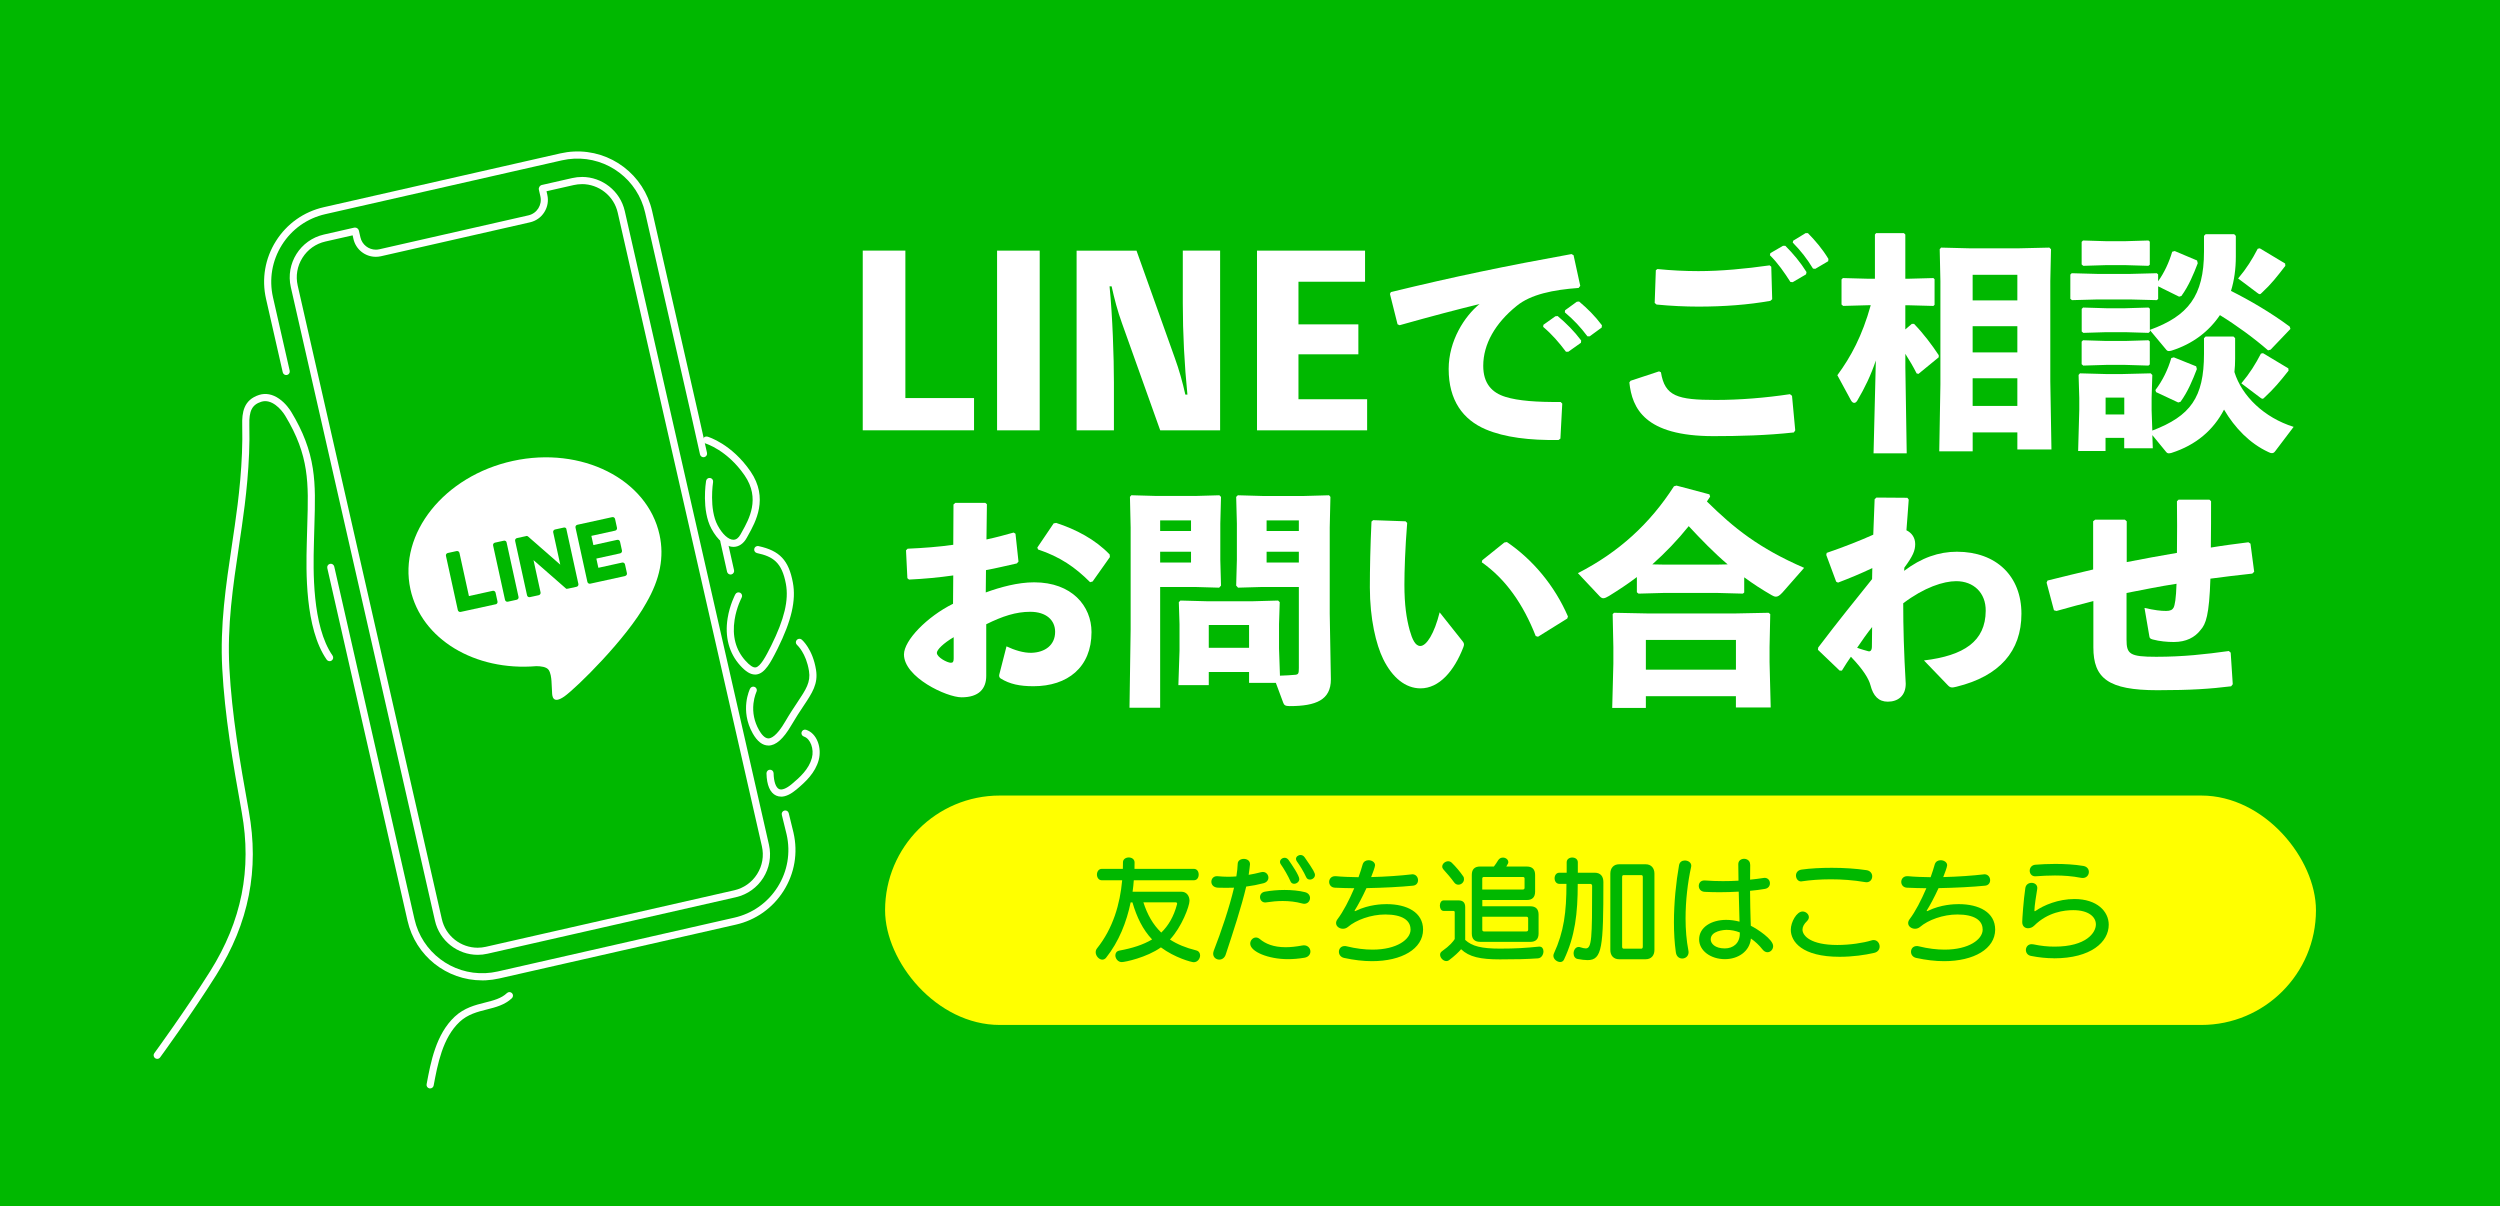 <?xml version="1.0" encoding="UTF-8"?>
<svg id="_レイヤー_1" data-name="レイヤー_1" xmlns="http://www.w3.org/2000/svg" version="1.1" viewBox="0 0 784.62 378.52">
  <!-- Generator: Adobe Illustrator 29.8.1, SVG Export Plug-In . SVG Version: 2.1.1 Build 2)  -->
  <defs>
    <style>
      .st0 {
        fill: #fff;
      }

      .st1 {
        fill: #ff0;
      }

      .st2 {
        fill: #00b800;
      }
    </style>
  </defs>
  <rect class="st2" width="784.62" height="378.52"/>
  <rect class="st1" x="277.78" y="249.68" width="449.08" height="72" rx="36" ry="36"/>
  <g>
    <g>
      <g>
        <path class="st0" d="M151.31,307.69c-11.17,0-20.91-7.71-23.41-18.72l-25.18-110.67c-.14-.6.24-1.2.84-1.34.6-.14,1.2.24,1.34.84l25.18,110.67c2.35,10.33,11.73,17.46,22.3,16.95,1.28-.06,2.56-.24,3.81-.52l74.26-16.89c5.68-1.29,10.52-4.72,13.62-9.65,3.1-4.93,4.1-10.77,2.81-16.45l-1.51-6.17c-.15-.6.22-1.21.82-1.35.6-.15,1.21.22,1.35.82l1.51,6.18s0,.01,0,.02c1.43,6.26.33,12.71-3.1,18.15-3.42,5.44-8.76,9.22-15.02,10.64l-74.26,16.89c-1.38.31-2.8.51-4.2.58-.39.02-.78.03-1.17.03Z"/>
        <path class="st0" d="M220.79,143.5c-.51,0-.97-.35-1.09-.87l-2.6-11.62-14.62-64.26c-2.35-10.33-11.73-17.46-22.3-16.95-1.28.06-2.56.24-3.81.52l-74.26,16.89c-5.68,1.29-10.52,4.72-13.62,9.65-3.1,4.93-4.1,10.78-2.81,16.46l5.24,23.03c.14.6-.24,1.2-.84,1.34-.6.14-1.2-.24-1.34-.84l-5.24-23.03c-1.43-6.26-.33-12.71,3.1-18.15,3.42-5.44,8.76-9.22,15.02-10.64l74.26-16.89c1.38-.31,2.8-.51,4.2-.58,11.65-.56,21.99,7.3,24.59,18.69l14.62,64.26,2.6,11.62c.14.6-.24,1.2-.85,1.34-.08.02-.16.03-.25.03Z"/>
        <path class="st0" d="M229.28,180.31c-.51,0-.97-.35-1.09-.87l-2.1-9.38c-.14-.6.24-1.2.85-1.34.6-.14,1.2.24,1.34.85l2.1,9.38c.14.6-.24,1.2-.85,1.34-.08.02-.16.03-.25.03Z"/>
        <path class="st0" d="M182.64,57.78c2.57,0,5.11.88,7.14,2.49,2.09,1.65,3.51,3.9,4.1,6.5l45.24,198.83c.68,3.01.16,6.1-1.49,8.71-1.64,2.61-4.2,4.43-7.21,5.11l-77.94,17.73c-.85.19-1.71.29-2.57.29-2.57,0-5.11-.88-7.14-2.49-2.09-1.65-3.51-3.9-4.1-6.5l-45.24-198.83c-.68-3.01-.16-6.1,1.49-8.71,1.64-2.61,4.2-4.43,7.21-5.11l8.54-1.94.25,1.11c.75,3.31,3.65,5.63,7.04,5.63.54,0,1.08-.06,1.61-.18l46.76-10.64c1.88-.43,3.49-1.56,4.51-3.2,1.03-1.63,1.36-3.57.93-5.45l-.25-1.11,8.54-1.94c.85-.19,1.71-.29,2.57-.29ZM182.64,55.54c-1.01,0-2.04.11-3.07.35l-9.49,2.16c-.68.15-1.1.83-.95,1.5l.47,2.07c.61,2.69-1.07,5.36-3.76,5.97l-46.76,10.64c-.37.08-.75.13-1.11.13-2.28,0-4.34-1.57-4.86-3.89l-.47-2.07c-.13-.58-.65-.98-1.22-.98-.09,0-.19.01-.28.03l-9.49,2.16c-7.42,1.69-12.07,9.08-10.38,16.5l45.24,198.83c1.45,6.39,7.14,10.73,13.43,10.73,1.01,0,2.04-.11,3.07-.35l77.94-17.73c7.42-1.69,12.07-9.08,10.38-16.5l-45.24-198.83c-1.45-6.39-7.14-10.73-13.43-10.73h0Z"/>
      </g>
      <g>
        <path class="st0" d="M49.33,332.32c-.23,0-.46-.07-.66-.22-.5-.36-.61-1.06-.24-1.56.1-.13,9.82-13.45,17.54-25.74,9.88-15.73,13.12-32.02,9.91-49.81-2.88-16-5.34-30.44-6.13-45.17-.73-13.54,1.12-25.96,3.09-39.11.28-1.88.57-3.83.85-5.77,1.15-7.91,2.63-19.78,2.33-31.48-.11-4.02.46-7.95,5.29-9.51,2.05-.66,4.23-.25,6.29,1.19,2.05,1.42,3.37,3.4,3.84,4.18,3.66,6.06,5.81,11.69,6.74,17.7.87,5.55.69,11.16.5,17.66-.05,1.63-.1,3.33-.14,5.1,0,.36-.02.76-.03,1.19-.19,7.62-.63,25.46,5.86,34.78.35.51.23,1.2-.28,1.56-.51.35-1.2.23-1.56-.28-6.91-9.91-6.45-28.27-6.26-36.11.01-.42.02-.82.03-1.18.04-1.78.09-3.48.14-5.12.4-12.99.66-21.58-6.92-34.13-1.28-2.12-4.31-5.43-7.53-4.4-2.88.93-3.86,2.84-3.74,7.32.31,11.86-1.19,23.86-2.35,31.85-.28,1.94-.57,3.89-.85,5.78-1.95,13.03-3.79,25.35-3.06,38.66.79,14.6,3.23,28.97,6.1,44.89,1.67,9.25,1.67,17.88,0,26.38-1.69,8.58-5.03,16.76-10.21,25.02-7.76,12.36-17.53,25.74-17.63,25.87-.22.3-.56.46-.9.46Z"/>
        <path class="st0" d="M134.99,341.61c-.07,0-.14,0-.21-.02-.61-.11-1.01-.7-.89-1.3,1.3-6.98,2.92-15.67,8.81-21.2,2.98-2.79,6.46-3.67,9.54-4.44,2.62-.66,5.09-1.28,6.87-2.98.45-.43,1.15-.41,1.58.03.43.45.41,1.15-.03,1.58-2.21,2.11-5.08,2.84-7.87,3.54-2.95.74-6,1.51-8.55,3.9-5.35,5.02-6.9,13.31-8.14,19.97-.1.54-.57.91-1.1.91Z"/>
      </g>
      <g>
        <path class="st0" d="M236.96,211.7c-1.45,0-2.92-.91-4.69-2.88-3.48-3.88-4.83-8.99-3.91-14.77.69-4.3,2.37-7.43,2.44-7.56.29-.54.97-.74,1.52-.45.54.29.74.97.45,1.52h0s-1.6,2.98-2.21,6.92c-.81,5.14.33,9.47,3.38,12.86,1.36,1.52,2.44,2.23,3.2,2.13,1.49-.2,3.24-3.49,4.91-6.85,4.13-8.33,5.55-14.3,4.6-19.38-1.27-6.78-4.05-8.58-9.07-9.66-.6-.13-.99-.73-.86-1.33.13-.6.73-.99,1.33-.86,6.66,1.44,9.48,4.44,10.79,11.44,1.05,5.58-.43,11.99-4.8,20.78-1.36,2.73-2.26,4.33-3.11,5.5-1.15,1.59-2.27,2.4-3.5,2.57-.16.02-.32.03-.48.03Z"/>
        <path class="st0" d="M241.17,233.98s-.02,0-.03,0c-1.83-.01-3.47-1.29-4.89-3.79-4.11-7.28-.98-13.8-.84-14.07.27-.55.94-.78,1.5-.51.55.27.78.94.51,1.5h0s-.7,1.47-.95,3.67c-.32,2.91.26,5.71,1.73,8.32.68,1.21,1.75,2.64,2.95,2.65h0c.83,0,2.61-.69,5.28-5.28,1.41-2.43,2.7-4.35,3.83-6.05,2.71-4.07,4.2-6.31,3.64-9.83-.9-5.65-3.71-8.13-3.73-8.15-.47-.4-.53-1.1-.13-1.57.4-.47,1.11-.53,1.58-.13.14.12,3.45,2.98,4.49,9.5.7,4.38-1.16,7.18-3.99,11.42-1.11,1.67-2.37,3.56-3.75,5.94-2.5,4.3-4.86,6.39-7.21,6.39Z"/>
        <path class="st0" d="M245.14,250.02c-.55,0-1.06-.11-1.55-.33-1.91-.87-2.95-3.28-3.03-6.98-.01-.62.48-1.13,1.09-1.14.62-.01,1.13.48,1.14,1.09.06,2.66.7,4.52,1.73,4.99.87.4,2.28-.16,3.97-1.56,2.57-2.14,5.39-4.71,6.32-8.21.75-2.8-.47-6.07-2.5-6.71-.59-.19-.91-.82-.73-1.4.19-.59.82-.91,1.4-.73,1.64.52,2.95,1.88,3.69,3.82.67,1.75.77,3.79.3,5.6-1.1,4.14-4.22,7-7.05,9.36-1.77,1.47-3.37,2.21-4.77,2.21Z"/>
        <path class="st0" d="M230.19,171.63h-.01c-2.45,0-4.97-2.09-6.91-5.7-3.12-5.81-1.73-14.63-1.67-15,.1-.61.67-1.02,1.28-.92.61.1,1.02.67.92,1.28h0c-.01.08-1.32,8.45,1.43,13.59,1.49,2.79,3.39,4.52,4.95,4.52h0c.87,0,1.62-.56,2.23-1.67.15-.27.31-.56.48-.87,2.17-3.88,5.81-10.38.81-17.65-5.5-8-12.22-10.01-12.29-10.03-.59-.17-.94-.79-.77-1.38.17-.59.79-.94,1.38-.77.31.09,7.56,2.26,13.52,10.91,5.78,8.41,1.56,15.95-.71,20.01-.17.3-.33.58-.47.85-1,1.83-2.49,2.84-4.19,2.84Z"/>
      </g>
    </g>
    <g>
      <path class="st0" d="M206.99,167.83c-3.82-17.47-24.49-27.88-46.03-23.17-21.54,4.71-35.98,22.77-32.15,40.28,3.43,15.68,20.22,25.75,39.52,24.13,1.35.01,3.19.19,3.87,1.19.62.9.81,2.47.88,3.49,0,0,.12,2.85.18,3.45.03,1.03.07,4.01,3.84,1.39,3.79-2.67,19.59-18.18,25.74-29.39h0c4.32-7.47,5.68-14.37,4.15-21.37Z"/>
      <g>
        <path class="st2" d="M196.19,180.79l-10.95,2.4h0c-.4.09-.8-.17-.89-.57h0l-3.73-17.03h0c-.09-.4.17-.8.57-.89h0l10.95-2.4c.4-.09.8.17.89.57l.61,2.78c.09.4-.17.8-.57.89l-7.47,1.64.63,2.89,7.47-1.64c.4-.09.8.17.89.57l.61,2.78c.09.4-.17.8-.57.89l-7.47,1.64.63,2.89,7.47-1.64c.4-.09.8.17.89.57l.61,2.78c.08.37-.18.77-.58.86Z"/>
        <path class="st2" d="M155.57,189.67c.4-.09.66-.49.57-.89l-.61-2.78c-.09-.4-.49-.66-.89-.57l-7.47,1.64-2.97-13.55c-.09-.4-.49-.66-.89-.57l-2.78.61c-.4.09-.66.49-.57.89l3.73,17.03h0c.09.4.49.66.89.57h0l10.99-2.4v.04Z"/>
        <path class="st2" d="M158.11,169.7l-2.78.61c-.4.09-.66.49-.57.89l3.74,17.07c.09.4.49.66.89.57l2.78-.61c.4-.09.66-.49.57-.89l-3.74-17.07c-.05-.41-.45-.67-.89-.57Z"/>
        <path class="st2" d="M176.97,165.57l-2.78.61c-.4.09-.66.49-.57.89l2.22,10.15-10.11-8.84s-.04-.03-.09-.06h0l-.04-.03h0l-.04-.03h-.04s-.04-.02-.04-.02h-.04s-.04.02-.04-.02h-.04s-.04.02-.04-.02h-.04s-.04.02-.04.02h-.04s-.04.02-.04.02h-.04s-.04.02-.04.02h-.04s0,0-.04.02l-2.75.6c-.4.09-.66.49-.57.89l3.74,17.07c.09.4.49.66.89.57l2.78-.61c.4-.09.66-.49.57-.89l-2.21-10.11,10.11,8.84c.05.07.14.12.22.14h0l.04.03h.04s.04-.02.04-.02h.04s0,0,.04-.02h.04c.07-.02.12,0,.19-.01l2.75-.6c.4-.09.66-.49.57-.89l-3.74-17.07c.01-.46-.39-.72-.83-.63Z"/>
      </g>
    </g>
  </g>
  <g>
    <path class="st0" d="M305.7,124.93v10.12h-34.93v-56.4h13.38v46.28h21.55Z"/>
    <path class="st0" d="M326.31,135.06h-13.38v-56.4h13.38v56.4Z"/>
    <path class="st0" d="M382.93,78.66v56.4h-18.8l-12-33.62c-1.37-3.76-2.39-7.67-3.25-11.57h-.65c.94,9.26,1.37,22.27,1.37,30.15v15.04h-11.71v-56.4h18.8l12,33.62c1.37,3.76,2.46,7.67,3.33,11.57h.65c-.94-9.33-1.45-19.23-1.45-28.64v-16.56h11.71Z"/>
    <path class="st0" d="M429.07,125.3v9.76h-34.56v-56.4h33.91v9.76h-20.9v13.38h18.8v9.4h-18.8v14.1h21.55Z"/>
    <path class="st0" d="M438.62,101.79l-2.39-9.54.29-.58c20.17-4.92,36.3-8.24,56.69-11.93l.65.36,2.1,9.62-.51.65c-8.03.58-15.04,2.02-19.45,5.64-6.72,5.42-10.49,12-10.49,18.8,0,5.57,2.75,8.46,7.01,9.76,3.98,1.23,9.76,1.66,17.28,1.59l.51.51-.58,10.99-.58.43c-9.04.14-16.92-.8-22.85-3.33-7.16-3.04-11.64-9.11-11.64-18.95,0-8.89,4.99-16.56,9.69-20.39-7.09,1.74-14.82,3.76-25.09,6.65l-.65-.29ZM484.39,101.94l3.76-2.68.72-.07c2.68,2.24,5.21,4.77,7.38,7.67l-.07.72-3.98,2.82h-.72c-2.24-2.96-4.27-5.35-7.16-7.81l.07-.65ZM491.19,97.38l3.69-2.68.72-.07c2.67,2.24,4.99,4.56,7.16,7.45l-.07.72-3.76,2.75h-.72c-2.24-2.96-4.19-5.06-7.09-7.52l.07-.65Z"/>
    <path class="st0" d="M511.73,119.51l8.97-2.96.58.29c1.23,7.52,5.13,8.68,17.21,8.68,7.59,0,15.55-.65,23.28-1.81l.65.51,1.01,10.85-.43.65c-8.46.94-17.21,1.16-25.24,1.16-21.62,0-25.53-8.75-26.39-16.85l.36-.51ZM520.19,84.44c4.34.43,8.6.65,12.87.65,6.94,0,14.75-.72,22.34-1.81l.51.43.29,10.2-.58.51c-6.87,1.23-14.54,1.81-22.63,1.81-4.05,0-8.75-.22-13.09-.65l-.58-.51.36-10.27.51-.36ZM555.62,79.45l3.98-2.31h.72c2.46,2.46,4.77,5.21,6.65,8.24l-.14.72-4.19,2.46-.72-.07c-2.02-3.11-3.76-5.71-6.44-8.39l.14-.65ZM562.78,75.55l3.91-2.39h.72c2.46,2.53,4.56,4.99,6.44,8.1l-.07.72-4.05,2.39-.72-.07c-1.95-3.18-3.69-5.42-6.36-8.17l.14-.58Z"/>
    <path class="st0" d="M586.5,95.79l-8.03.22-.51-.43v-7.88l.43-.43,8.1.22h1.95v-13.88l.36-.43h8.75l.43.43v13.88h.72l8.1-.22.36.36v8.03l-.36.36-8.1-.22h-.72v7.59l2.03-1.74h.72c3.11,3.25,5.64,6.65,7.74,9.83v.65l-6.36,5.21-.58-.14c-1.01-2.02-2.24-4.12-3.54-6.15v4.19l.43,27.04h-10.41l.72-29.14c-1.59,4.7-3.4,8.46-5.86,12.65-.29.43-.58.65-.94.65s-.72-.29-1.01-.8l-4.27-7.88c4.27-5.79,7.81-12.37,10.48-21.98h-.65ZM619.12,135.71v5.93h-10.49l.36-20.97v-32.47l-.22-9.98.43-.51,8.68.22h15.98l9.33-.22.51.51-.22,9.98v31.46l.36,21.4h-10.7v-5.35h-14.03ZM633.14,86.25h-14.03v8.03h14.03v-8.03ZM633.14,102.37h-14.03v8.24h14.03v-8.24ZM633.14,118.72h-14.03v8.68h14.03v-8.68Z"/>
    <path class="st0" d="M677.33,88.27c1.95-2.75,3.4-5.86,4.41-9.26l.79-.22,7.01,2.96.22.87c-1.3,3.4-2.82,7.09-5.13,10.27l-.72.22-6.58-3.25v3.98l-.43.36-8.39-.22h-10.2l-8.03.22-.51-.43v-7.59l.43-.43,8.1.22h10.2l8.39-.22.43.36v2.17ZM675.52,135.13c11.93-4.56,16.2-10.34,16.2-24.08v-4.92l.51-.51h8.75l.51.51v6.51c0,1.37-.07,2.75-.22,4.12,2.31,7.52,9.33,14.32,18.58,17.21l-5.64,7.45c-.36.51-.65.8-1.16.8-.29,0-.65-.07-1.16-.36-5.78-2.68-10.48-7.52-13.88-13.31-3.33,6.44-8.82,11.14-16.49,13.59-.29.07-.58.14-.8.14-.43,0-.65-.14-.94-.51l-4.27-5.21.14,4.12h-8.97v-3.25h-5.86v4.12h-8.6l.36-13.02v-3.62l-.22-7.23.43-.51,8.03.22h5.42l8.75-.22.51.51-.22,7.23v3.83l.22,6.36ZM674.73,103.53c11.93-4.34,16.99-10.56,16.99-24.59v-4.92l.51-.51h8.97l.51.51v6.51c0,3.9-.51,7.52-1.52,10.77,5.78,2.89,12.51,6.8,18.44,11.21l.22.72-6.22,6.51-.8.22c-4.48-3.9-10.05-7.95-15.11-11.06-3.47,5.13-8.53,9.04-15.18,11.14-.29.07-.58.14-.8.14-.43,0-.65-.14-.94-.51l-5.06-6.07v.51l-.43.36-7.3-.22h-5.93l-7.23.22-.51-.43v-7.09l.43-.43,7.3.22h5.93l7.3-.22.43.36v6.65ZM653.83,83.43l-.51-.43v-7.09l.43-.43,7.3.22h5.93l7.3-.22.43.36v7.23l-.43.36-7.3-.22h-5.93l-7.23.22ZM653.83,114.74l-.51-.43v-7.09l.43-.43,7.3.22h5.93l7.3-.22.43.36v7.23l-.43.36-7.3-.22h-5.93l-7.23.22ZM666.7,124.79h-5.86v5.28h5.86v-5.28ZM689.26,114.96l.22.87c-1.3,3.4-2.82,7.09-5.13,10.27l-.72.22-6.94-3.25-.22-.65c2.24-2.96,3.91-6.36,4.99-10.05l.79-.22,7.01,2.82ZM717.25,83.43c-2.68,3.47-4.34,5.64-7.38,8.46-.29.29-.43.43-.65.43s-.43-.15-.72-.36l-6.07-4.56c2.68-3.18,4.41-6,6.15-9.33l.65-.14,7.95,4.77.07.72ZM718.26,116.33c-2.75,3.47-4.48,5.57-7.52,8.39-.29.29-.43.43-.65.43s-.43-.14-.72-.36l-5.93-4.48c2.68-3.18,4.41-6,6.15-9.33l.65-.14,7.95,4.77.07.72Z"/>
  </g>
  <g>
    <path class="st0" d="M299.17,180.6c-4.56.65-9.11,1.08-13.88,1.3l-.51-.43-.43-8.75.51-.51c4.99-.22,9.76-.58,14.32-1.23l.07-12.65.58-.51h9.4l.51.43-.14,11.06c3.04-.65,5.71-1.37,8.53-2.17l.58.36.94,8.75-.51.58c-3.25.72-6.51,1.52-9.69,2.1l-.07,7.01c4.55-1.66,10.05-3.18,15.18-3.18,11.86,0,18.01,7.45,18.01,15.62,0,11.06-7.52,16.99-18.22,16.99-4.27,0-7.45-.65-10.34-2.46-.43-.29-.51-.87-.36-1.3l2.24-8.75c2.46,1.16,5.35,2.1,7.88,2.02,4.19-.14,7.38-2.39,7.38-6.58,0-3.69-2.82-6.29-7.81-6.29-4.48,0-8.68,1.37-13.81,3.91v16.2c0,3.98-2.24,6.73-7.74,6.73-4.7,0-18.08-6.29-18.08-13.45,0-4.41,7.23-11.86,15.4-15.91l.07-8.89ZM299.31,199.98c-3.18,1.88-5.28,3.91-5.28,4.92,0,1.37,3.25,3.11,4.41,3.11.65,0,.87-.36.87-1.37v-6.65ZM325.56,171.85l5.13-7.59.8-.14c6.22,2.02,12.29,5.21,16.78,9.91l.07.8-5.42,7.67-.79.22c-4.7-4.7-9.4-7.95-16.34-10.27l-.22-.58Z"/>
    <path class="st0" d="M375.03,155.66l7.67-.22.51.51-.22,8.39v11.35l.22,8.1-.58.65-7.67-.22h-10.85v37.89h-9.62l.36-24.59v-31.96l-.22-9.62.43-.51,7.74.22h12.22ZM373.8,166.65v-3.33h-9.69v3.33h9.69ZM364.11,176.55h9.69v-3.4h-9.69v3.4ZM392.02,214.3v-3.4h-12.65v4.12h-9.54l.36-10.77v-8.39l-.22-6.87.51-.51,8.24.22h14.53l7.88-.22.51.51-.22,6.87v7.67l.29,8.53c1.81-.07,3.4-.14,4.92-.29.87-.14,1.01-.43,1.01-2.17v-25.38h-11.42l-7.67.22-.58-.65.22-8.1v-11.35l-.22-8.39.51-.51,7.67.22h13.23l7.74-.22.43.51-.22,9.62v26.97l.36,20.68c0,6.44-4.63,8.39-12.94,8.39-1.45,0-1.74-.36-2.02-1.08l-2.31-6.22h-8.39ZM392.02,203.31v-7.16h-12.65v7.16h12.65ZM407.64,166.65v-3.33h-10.12v3.33h10.12ZM397.52,176.55h10.12v-3.4h-10.12v3.4Z"/>
    <path class="st0" d="M430.93,163.25l10.2.36.51.51c-.65,8.03-.87,15.19-.87,19.38,0,6.36.65,10.63,1.66,14.32.8,2.82,1.74,4.92,3.33,4.92,1.95,0,4.41-3.9,6.07-10.56l7.23,9.11c.51.65.51,1.01.22,1.81-2.89,7.52-7.59,12.94-13.45,12.94-4.7,0-8.82-3.33-11.71-9.18-2.24-4.56-4.19-12.65-4.19-22.49,0-5.86.14-12.8.51-20.68l.51-.43ZM465.2,175.83l6.94-5.57.8-.14c8.1,5.5,14.97,13.67,19.16,23.36l-.22.65-9.18,5.71-.72-.22c-3.91-9.98-9.4-17.86-16.92-23.14l.14-.65Z"/>
    <path class="st0" d="M547.43,185.95l-.43.36-8.1-.22h-16.63l-8.03.22-.51-.43v-4.77c-2.75,2.1-5.71,4.05-8.75,5.93-.72.43-1.3.72-1.81.72-.36,0-.72-.22-1.08-.58l-6.87-7.3c12.87-6.58,22.63-15.55,30.15-27.26l.79-.22,10.34,2.75.22.72c-.36.51-.65,1.01-1.01,1.52,8.46,8.32,16.2,14.61,30.51,20.83l-6.8,7.74c-.87.94-1.45,1.3-2.02,1.3-.43,0-.8-.14-1.3-.43-3.04-1.74-5.93-3.62-8.68-5.64v4.77ZM516.55,218.49v3.69h-10.56l.36-13.88v-5.21l-.22-10.34.43-.43,10.85.22h26.9l10.77-.22.51.43-.22,10.34v4.7l.36,14.25h-10.92v-3.54h-28.27ZM544.82,200.85h-28.27v9.33h28.27v-9.33ZM542.22,177.13c-4.34-3.69-8.32-7.81-12.22-12-3.47,4.34-7.3,8.32-11.42,12l3.69.07h16.63l3.33-.07Z"/>
    <path class="st0" d="M587.63,178.29c-3.47,1.66-7.3,3.25-10.77,4.56l-.58-.29-3.11-8.39.14-.65c5.71-1.95,10.77-3.98,14.61-5.71.14-3.62.29-7.3.43-11.14l.58-.51,9.69.07.43.58c-.22,3.4-.51,6.58-.72,9.62,1.66.79,2.75,2.31,2.75,4.34s-.72,3.76-3.4,7.38l-.07,1.01c5.42-4.12,10.92-6,16.56-6,12.37,0,20.25,7.67,20.25,19.45s-6.87,19.6-20.39,22.92c-1.45.36-1.95.36-2.75-.51l-7.45-7.74c12.58-1.52,19.31-6,19.38-15.55.07-5.71-3.83-9.33-9.26-9.33-3.98,0-10.05,1.95-16.63,6.94,0,7.59.22,15.55.79,25.24,0,3.76-2.39,5.64-5.64,5.64-2.89,0-4.56-1.81-5.42-5.13-.51-2.02-2.31-4.99-6.15-8.97-.87,1.23-1.81,2.68-2.82,4.34h-.72l-6.8-6.51.07-.72c6.8-8.97,10.92-13.96,16.92-21.48l.07-3.47ZM586.33,204.39c.43.14,1.16,0,1.16-1.45,0-1.88.07-4.34.07-6.15-1.52,1.88-3.33,4.48-4.7,6.51,1.3.51,2.75.87,3.47,1.08Z"/>
    <path class="st0" d="M656.91,163.61l.65-.51h9.33l.58.51v12.8c5.21-1.01,10.56-2.02,15.76-2.89.07-5.71.07-11.5,0-16.2l.51-.51h9.69l.51.51c0,4.41,0,9.47-.07,14.53,3.83-.65,7.88-1.16,11.79-1.66l.65.43,1.16,8.82-.58.58c-4.56.51-9.04,1.01-13.16,1.59-.36,11.57-1.45,14.25-3.04,16.05-1.81,2.39-4.56,3.83-8.46,3.83-2.02,0-4.48-.22-6.58-.79-.8-.22-1.01-.43-1.08-1.01l-1.52-8.89c3.25.72,5.06.94,6.8.94,1.3,0,1.95-.36,2.31-1.01.43-.79.79-2.89.94-7.52-5.21.8-10.48,1.88-15.69,2.89v14.61c0,4.56.94,5.42,9.33,5.42s15.47-.79,22.78-1.81l.58.51.65,9.91-.51.65c-6.51.8-12.51,1.23-23.14,1.23-15.48,0-20.1-3.76-20.1-13.45v-14.53c-3.69.94-7.52,1.95-11.57,3.11l-.8-.22-2.31-8.68.29-.65c4.92-1.23,9.69-2.39,14.32-3.47v-15.11Z"/>
  </g>
  <g>
    <path class="st2" d="M355.84,276.26c-.07,1.16-.21,2.35-.38,3.61h15.34c1.61,0,2.52,1.33,2.52,2.84,0,1.68-2.45,8.23-6.13,12.16,2.24,1.47,4.94,2.59,8.2,3.4.88.21,1.26.88,1.26,1.58,0,1.02-.81,2.14-2,2.14-.7,0-5.92-1.4-10.3-4.66-4.48,3.19-11.28,4.62-12.3,4.62-1.19,0-2-1.12-2-2.1,0-.7.35-1.33,1.26-1.51,4.06-.74,7.46-1.82,10.27-3.5-2.94-3.12-4.8-6.97-6.17-11.63h-.56c-1.26,6.13-3.68,12.33-7.74,17.41-.35.39-.74.56-1.16.56-1.02,0-2.07-1.16-2.07-2.31,0-.42.1-.81.39-1.19,5.08-6.34,7.25-13.98,7.92-21.41h-6.41c-.98,0-1.51-.91-1.51-1.79s.53-1.79,1.51-1.79h6.62c.04-.7.04-1.4.04-2.07,0-.98.91-1.51,1.82-1.51s1.82.53,1.82,1.58c0,.63,0,1.3-.03,2h18.64c1.02,0,1.51.88,1.51,1.79s-.49,1.79-1.51,1.79h-18.85ZM358.85,283.19c1.23,3.82,2.98,6.97,5.61,9.5,2.24-2.17,3.92-5.01,4.94-8.86,0-.07.04-.1.04-.17,0-.21-.11-.46-.39-.46h-10.19Z"/>
    <path class="st2" d="M382.15,275c1.12.1,2.21.17,3.29.17.88,0,1.72-.04,2.59-.11.25-1.47.38-2.84.42-3.99.04-1.02.98-1.51,1.93-1.51s1.93.53,1.93,1.65c0,.28-.21,1.89-.42,3.36,1.26-.21,2.59-.49,3.92-.84.17-.04.35-.07.53-.07,1.05,0,1.75.88,1.75,1.79,0,.74-.49,1.47-1.54,1.75-1.75.46-3.57.81-5.43,1.05-1.51,6.45-4.13,14.36-6.41,21.27-.35,1.16-1.23,1.65-2.03,1.65-.98,0-1.93-.7-1.93-1.86,0-.25.07-.56.17-.88,2.42-6.2,4.94-13.7,6.38-19.83-.84.04-1.72.04-2.56.04s-1.65,0-2.49-.04c-1.44-.07-2.07-.98-2.07-1.86s.63-1.75,1.75-1.75h.21ZM404.19,301.03c-6.1,0-11.81-2.35-11.81-4.87,0-1.02.81-1.93,1.79-1.93.38,0,.81.14,1.23.49,1.75,1.47,4.27,2.56,8.09,2.56,1.51,0,3.22-.17,5.15-.53.21-.04.39-.07.56-.07,1.33,0,2.07.98,2.07,1.96,0,.84-.6,1.72-1.82,1.93-1.86.32-3.64.46-5.25.46ZM408.67,283.55c-2.03-.56-4.1-.77-6.1-.77-1.75,0-3.47.17-5.12.42-.11.04-.25.04-.35.04-1.05,0-1.65-.84-1.65-1.68,0-.77.49-1.54,1.58-1.72,1.79-.32,3.96-.53,6.13-.53s4.55.21,6.45.7c1.05.28,1.54,1.05,1.54,1.82,0,.91-.67,1.82-1.82,1.82-.21,0-.42-.04-.67-.11ZM406.18,277.38c-.49,0-.95-.25-1.16-.77-.74-1.68-2.07-3.99-3.05-5.36-.18-.25-.25-.49-.25-.74,0-.7.7-1.3,1.47-1.3.42,0,.88.21,1.23.7.98,1.4,3.36,4.87,3.36,5.99,0,.84-.84,1.47-1.61,1.47ZM411.12,276.05c-.49,0-.95-.21-1.19-.77-.77-1.72-1.96-3.64-2.91-4.94-.18-.28-.28-.53-.28-.77,0-.7.7-1.23,1.44-1.23.46,0,.91.21,1.26.7,2.98,4.24,3.26,5.04,3.26,5.57,0,.84-.81,1.44-1.58,1.44Z"/>
    <path class="st2" d="M442.69,291.67c0-2.87-2.66-4.66-7.92-4.66-4.52,0-9.18,1.72-11.74,3.92-.46.38-1.02.56-1.54.56-1.12,0-2.17-.74-2.17-1.79,0-.38.14-.81.49-1.26,1.75-2.31,3.61-5.89,5.22-9.67-2.21-.04-4.31-.07-6.13-.17-1.16-.07-1.75-.95-1.75-1.82s.63-1.79,1.86-1.79h.25c2.1.21,4.55.28,7.11.32.49-1.37.95-2.73,1.3-4.03.28-.91,1.05-1.3,1.86-1.3,1.02,0,2.03.63,2.03,1.58,0,.49-.81,2.7-1.23,3.71,4.69-.11,9.35-.46,12.61-.84.1,0,.21-.04.32-.04,1.16,0,1.79.95,1.79,1.86,0,.81-.49,1.61-1.58,1.72-3.85.39-9.35.67-14.61.77-1.4,3.05-2.77,5.54-3.57,6.8-.11.11-.14.25-.14.32s0,.11.11.11c.07,0,.17-.04.35-.14,4.03-1.96,8.2-2.07,9.56-2.07,6.41,0,11.46,2.56,11.46,8.02-.04,5.99-6.62,9.88-16.05,9.88-2.73,0-5.68-.35-8.76-1.02-1.09-.25-1.61-1.09-1.61-1.93,0-.91.63-1.79,1.79-1.79.21,0,.42,0,.63.07,3.01.74,5.71,1.05,8.13,1.05,7.64,0,11.95-3.22,11.95-6.31v-.07Z"/>
    <path class="st2" d="M483.22,297.1c.77,0,1.19.7,1.19,1.47,0,1.02-.63,2.14-1.75,2.21-3.75.25-6.73.32-11.91.32-6.13,0-9.67-.77-12.19-3.19-.74.88-1.96,2.07-3.82,3.47-.25.18-.49.25-.81.25-.98,0-1.96-1.02-1.96-2,0-.42.17-.77.6-1.09,2.49-1.75,3.5-3.05,3.99-3.82v-8.41c0-.28-.14-.42-.42-.42h-3.05c-.81,0-1.19-.84-1.19-1.65s.38-1.65,1.19-1.65h4.66c1.4,0,2.1.7,2.1,2.1v10.3c2.14,2,5.15,2.73,10.9,2.73,4.97,0,8.16-.21,12.3-.63h.17ZM457.72,277.66c-.49,0-.95-.21-1.3-.67-1.12-1.54-2.28-2.87-3.36-4.06-.28-.32-.42-.63-.42-.95,0-.91.95-1.68,1.89-1.68.39,0,.81.18,1.12.49,1.23,1.19,2.59,2.8,3.54,4.2.25.32.28.63.28.95,0,.95-.84,1.72-1.75,1.72ZM464.55,295.6c-1.75,0-2.63-.88-2.63-2.63v-18.39c0-1.75.88-2.63,2.63-2.63h4.31c.46-.6.95-1.3,1.33-1.96.38-.59.91-.84,1.51-.84.84,0,1.68.59,1.68,1.44,0,.28-.07.42-.63,1.37h6.41c1.75,0,2.63.88,2.63,2.63v5.25c0,1.75-.88,2.63-2.63,2.63h-13.94v1.96h15.03c1.75,0,2.63.88,2.63,2.63v5.92c0,1.75-.88,2.63-2.63,2.63h-15.7ZM478.49,275.77c0-.35-.17-.53-.53-.53h-12.23c-.35,0-.53.17-.53.53v3.4h12.75c.35,0,.53-.18.53-.53v-2.87ZM479.61,288.24c0-.35-.21-.53-.56-.53h-13.84v4.06c0,.35.18.56.53.56h13.31c.35,0,.56-.21.56-.56v-3.54Z"/>
    <path class="st2" d="M495.17,277.41c0,9.25-.84,16.43-4.31,23.75-.25.56-.74.77-1.19.77-.98,0-2.14-.88-2.14-1.96,0-.21.04-.46.14-.67,3.19-6.9,3.96-13.1,3.96-21.9h-2.21c-1.02,0-1.51-.88-1.51-1.75s.49-1.75,1.51-1.75h2.28v-3.26c0-1.02.88-1.51,1.75-1.51s1.75.49,1.75,1.51v3.26h5.29c1.82,0,2.73,1.12,2.73,2.94,0,20.42-.35,24.49-4.97,24.49-.88,0-1.89-.14-3.08-.35-.88-.14-1.3-.95-1.3-1.75,0-1.02.6-2.03,1.61-2.03.17,0,.38.04.56.11.67.21,1.19.35,1.65.35,1.89,0,2-3.15,2-19.65,0-.35-.25-.6-.53-.6h-3.99ZM508.17,301.06c-1.75,0-2.77-1.16-2.77-2.91v-23.96c0-1.75,1.02-2.94,2.77-2.94h8.3c1.75,0,2.77,1.19,2.77,2.94v23.96c0,1.75-1.02,2.91-2.77,2.91h-8.3ZM515.59,275.28c0-.39-.11-.63-.46-.63h-5.54c-.39,0-.49.25-.49.63v21.79c0,.35.1.67.49.67h5.54c.35,0,.46-.32.46-.67v-21.79Z"/>
    <path class="st2" d="M528.77,270.06c1.02,0,2.03.63,2.03,1.65,0,.11,0,.25-.04.35-1.09,4.94-1.75,10.65-1.75,16.22,0,3.47.28,6.9.88,9.99.04.17.07.38.07.53,0,1.3-.98,2.03-2,2.03-.91,0-1.82-.59-2-1.96-.42-2.94-.6-6.13-.6-9.42,0-6.2.67-12.65,1.61-17.94.21-1.02.98-1.44,1.79-1.44ZM549.3,271.35c-.04,1.19-.04,2.87-.04,4.73,1.47-.14,2.87-.32,4.2-.53.14-.04.25-.04.35-.04,1.09,0,1.68.84,1.68,1.72,0,.77-.49,1.58-1.58,1.75-1.44.25-3.01.46-4.66.6.04,3.61.1,7.18.17,8.97,0,.63.04,1.3.07,2,2.07,1.02,7.01,4.27,7.01,6.38,0,1.05-.81,1.93-1.79,1.93-.53,0-1.09-.28-1.58-.91-.98-1.26-2.24-2.45-3.61-3.4-.39,4.13-4.1,6.48-8.16,6.48-4.48,0-8.09-2.66-8.09-6.2,0-3.85,3.89-6.13,8.51-6.13,1.4,0,2.8.21,4.17.56-.07-2.63-.14-6.1-.25-9.42-2,.11-4.03.18-5.99.18-1.61,0-3.15-.04-4.62-.11-1.3-.04-1.93-.95-1.93-1.86s.6-1.72,1.72-1.72h.17c1.82.14,3.71.21,5.64.21,1.65,0,3.33-.04,4.94-.14-.04-2.03-.07-3.85-.07-5.19,0-1.12.91-1.68,1.82-1.68s1.89.6,1.89,1.75v.07ZM546.04,292.65c-1.37-.53-2.73-.81-4.1-.81-.98,0-5.04.32-5.04,2.98,0,1.3,1.33,2.84,4.41,2.84,2.63,0,4.73-1.61,4.73-4.66v-.35Z"/>
    <path class="st2" d="M577.39,300.29c-11.91,0-15.35-4.8-15.35-8.51,0-2.35,1.82-5.71,3.71-5.71,1.02,0,1.96.84,1.96,1.79,0,.38-.17.81-.56,1.19-.95.91-1.44,1.82-1.44,2.7,0,2,2.66,4.83,10.93,4.83,3.96,0,8.09-.63,10.76-1.44.21-.07.42-.11.63-.11,1.16,0,1.89,1.02,1.89,2.03,0,.84-.49,1.72-1.72,2-2.84.67-6.8,1.23-10.83,1.23ZM585.38,276.85c-3.68-.63-7.39-.88-10.79-.88s-6.52.25-9.07.63c-.07,0-.18.04-.25.04-.98,0-1.61-.91-1.61-1.86,0-.84.53-1.68,1.75-1.86,2.77-.39,6.1-.56,9.49-.56,3.82,0,7.67.25,10.9.74,1.23.18,1.79,1.09,1.79,1.93,0,.95-.63,1.86-1.79,1.86-.14,0-.28,0-.42-.04Z"/>
    <path class="st2" d="M622.24,291.67c0-2.87-2.66-4.66-7.92-4.66-4.52,0-9.18,1.72-11.74,3.92-.46.38-1.02.56-1.54.56-1.12,0-2.17-.74-2.17-1.79,0-.38.14-.81.49-1.26,1.75-2.31,3.61-5.89,5.22-9.67-2.21-.04-4.31-.07-6.13-.17-1.16-.07-1.75-.95-1.75-1.82s.63-1.79,1.86-1.79h.25c2.1.21,4.55.28,7.11.32.49-1.37.95-2.73,1.3-4.03.28-.91,1.05-1.3,1.86-1.3,1.02,0,2.03.63,2.03,1.58,0,.49-.81,2.7-1.23,3.71,4.69-.11,9.35-.46,12.61-.84.1,0,.21-.04.32-.04,1.16,0,1.79.95,1.79,1.86,0,.81-.49,1.61-1.58,1.72-3.85.39-9.35.67-14.61.77-1.4,3.05-2.77,5.54-3.57,6.8-.11.11-.14.25-.14.32s0,.11.11.11c.07,0,.17-.04.35-.14,4.03-1.96,8.2-2.07,9.56-2.07,6.41,0,11.46,2.56,11.46,8.02-.04,5.99-6.62,9.88-16.05,9.88-2.73,0-5.68-.35-8.76-1.02-1.09-.25-1.61-1.09-1.61-1.93,0-.91.63-1.79,1.79-1.79.21,0,.42,0,.63.07,3.01.74,5.71,1.05,8.13,1.05,7.64,0,11.95-3.22,11.95-6.31v-.07Z"/>
    <path class="st2" d="M644.62,300.75c-2.31,0-4.76-.25-7.22-.74-1.09-.21-1.58-1.05-1.58-1.86,0-.91.63-1.82,1.82-1.82.21,0,.42.04.63.07,2.28.49,4.48.7,6.52.7,9.99,0,13-4.38,13-6.97,0-2.38-2.31-4.48-7.11-4.48-2.73,0-7.92.56-12.26,4.87-.53.53-1.26.81-1.93.81-.98,0-1.82-.63-1.82-1.96,0-.7.39-6.87.98-10.68.17-1.09,1.05-1.61,1.96-1.61s1.79.56,1.79,1.61c0,.1,0,.25-.03.35-.35,2.1-.84,5.15-.88,6.76,0,.14.07.18.14.18.04,0,.11,0,.14-.04,2.66-1.86,7.22-3.78,12.3-3.78,7.08,0,10.75,3.89,10.75,8.06,0,5.43-5.57,10.55-17.2,10.55ZM638.74,275.03c-1.12,0-1.72-.88-1.72-1.75s.6-1.82,1.82-1.89c1.72-.14,3.92-.25,6.24-.25,2.91,0,6.03.18,8.76.63,1.23.21,1.75,1.05,1.75,1.89,0,.95-.7,1.89-1.93,1.89-.14,0-.32,0-.49-.04-2.84-.56-5.57-.74-8.23-.74-2.07,0-4.06.11-6.03.25h-.17Z"/>
  </g>
</svg>